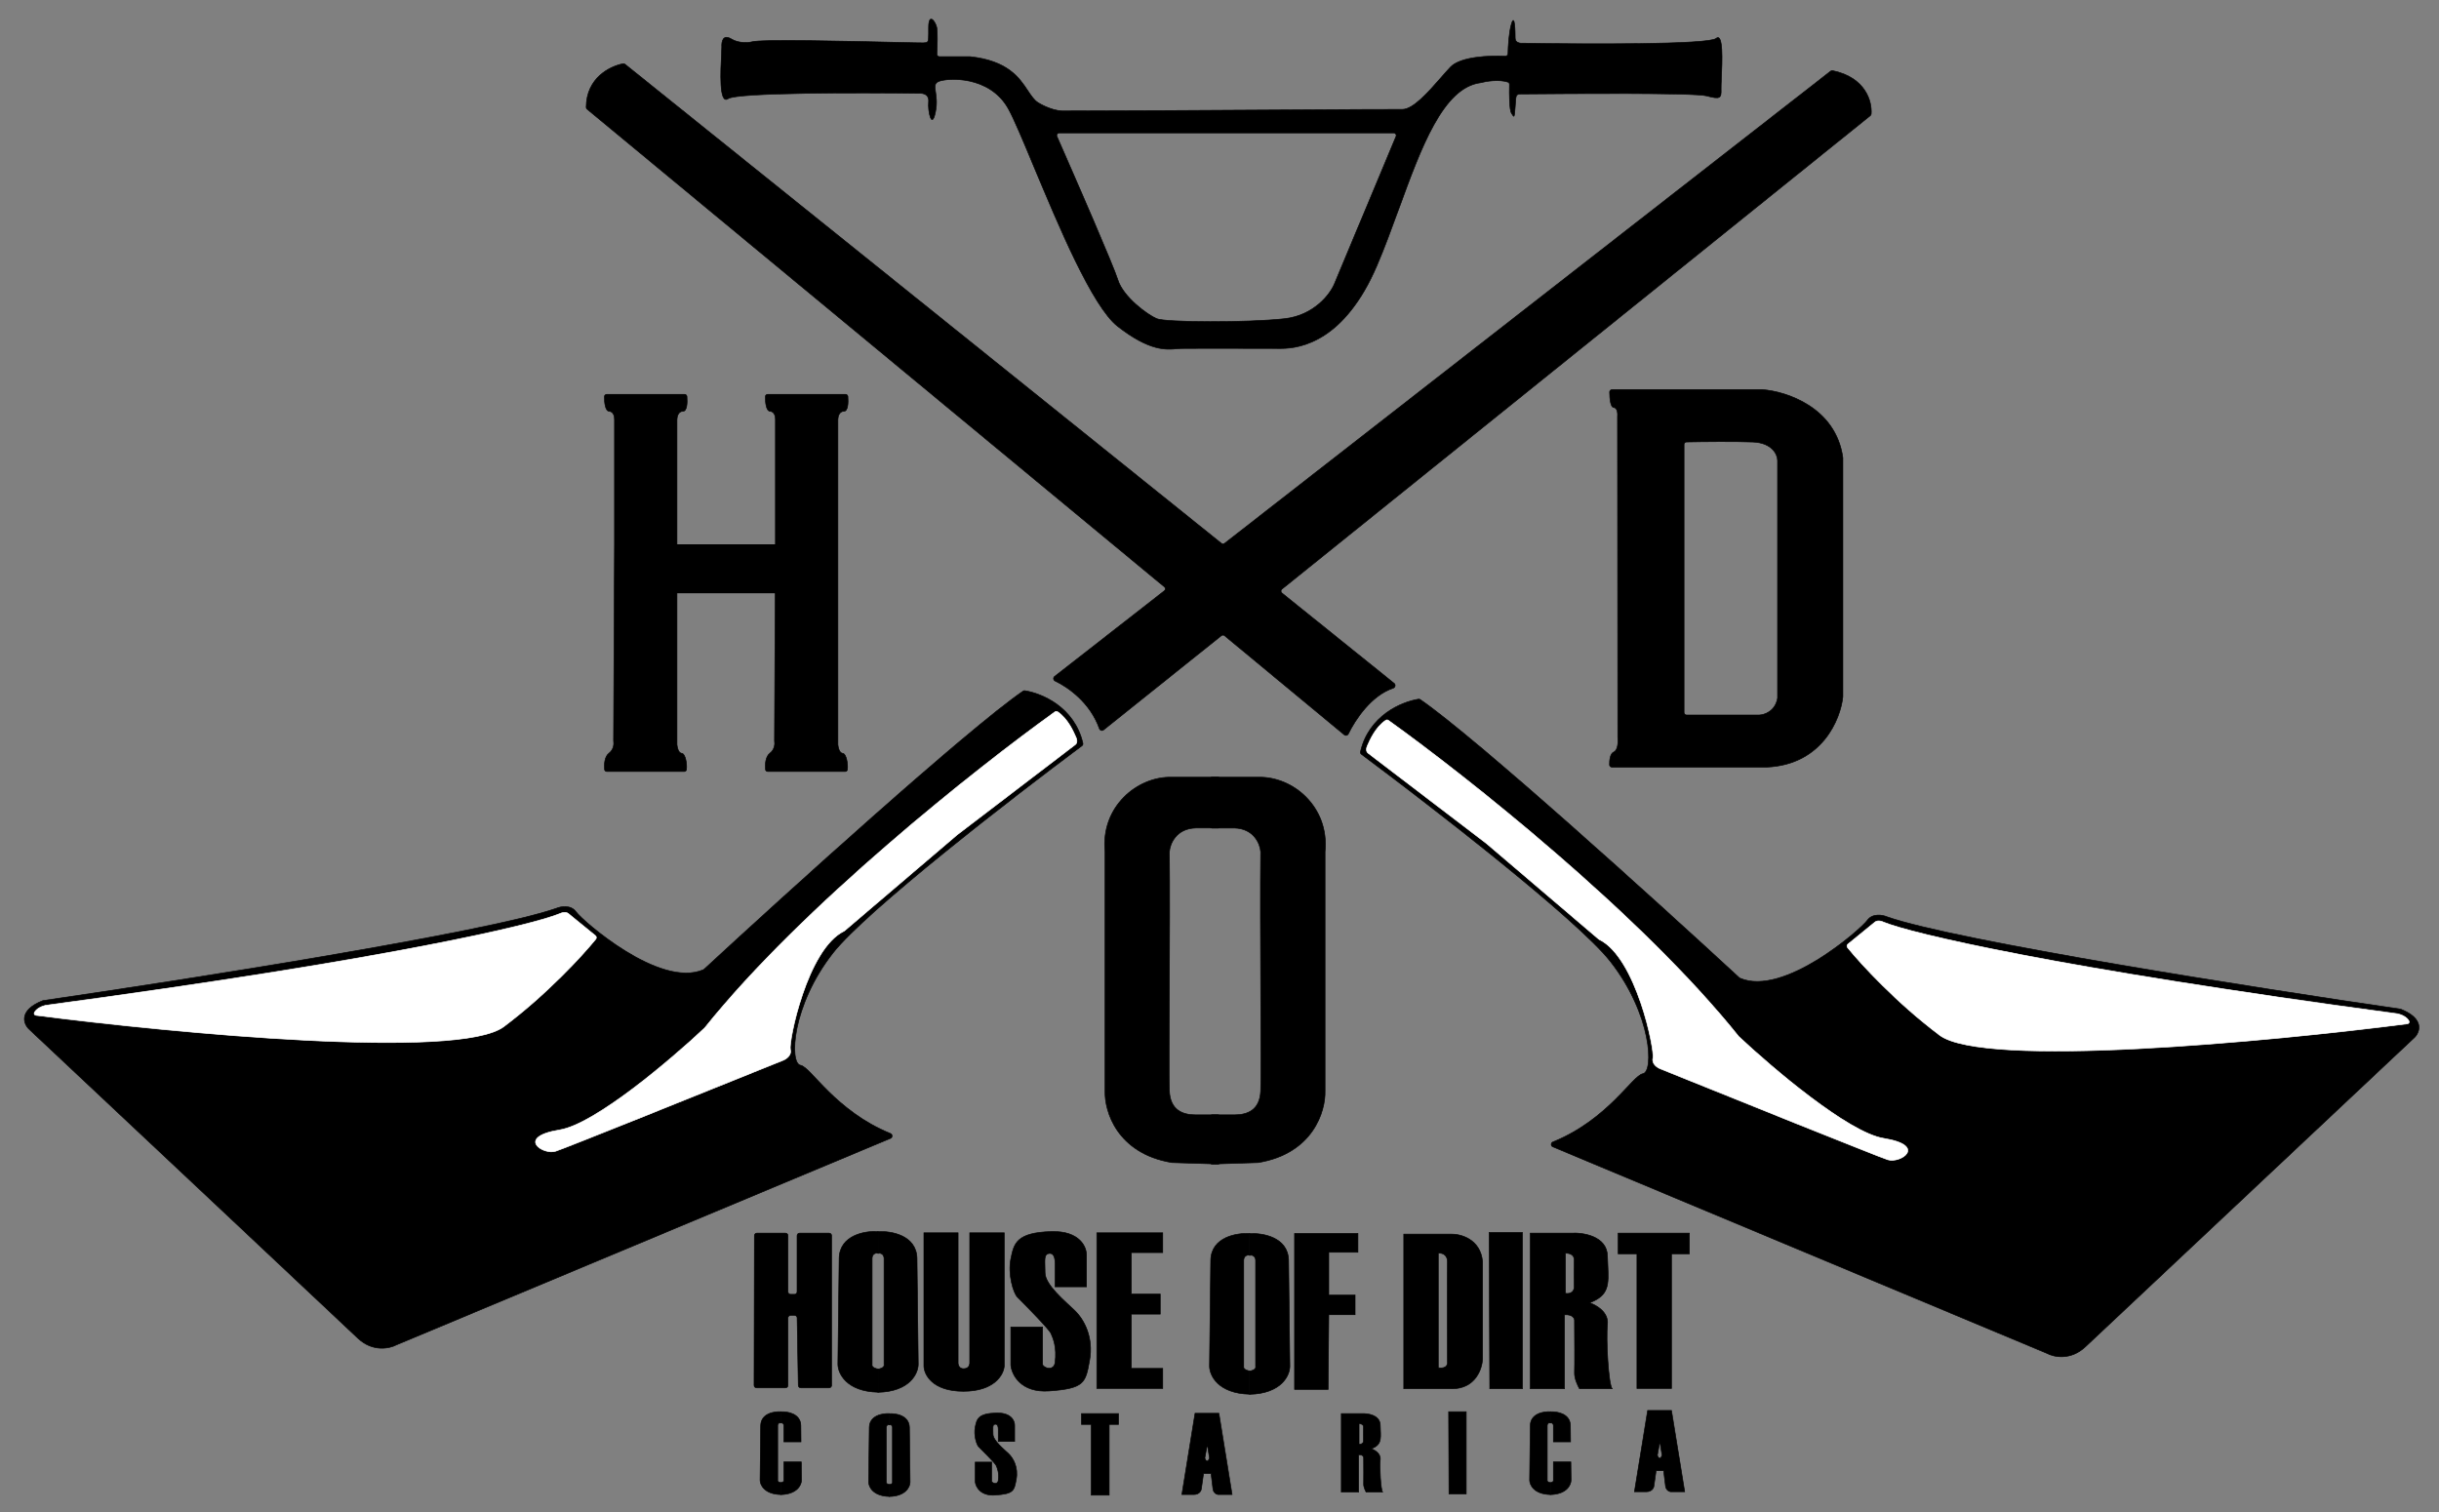 <svg width="100" height="62" viewBox="0 0 100 62" fill="none" xmlns="http://www.w3.org/2000/svg">
<rect x="0" y="0" width="100" height="62" fill="#808080" stroke="none"/>
<path fill-rule="evenodd" clip-rule="evenodd" d="M30.807 1.72C30.648 1.753 30.275 1.774 29.992 1.602C29.631 1.383 29.58 1.718 29.593 1.924C29.595 1.962 29.59 2.072 29.582 2.222C29.548 2.877 29.473 4.309 29.85 4.047C30.221 3.79 35.255 3.794 37.725 3.828C37.854 3.82 38.104 3.877 38.073 4.176C38.034 4.549 38.202 5.347 38.356 4.588C38.428 4.235 38.388 3.971 38.359 3.775C38.326 3.55 38.306 3.415 38.485 3.339C38.819 3.198 40.569 3.069 41.341 4.459C41.576 4.882 41.945 5.765 42.386 6.822C43.394 9.238 44.781 12.562 45.819 13.376C47.129 14.404 47.814 14.342 48.25 14.302C48.311 14.297 48.367 14.292 48.419 14.29C48.723 14.281 50.273 14.285 51.434 14.288C51.891 14.289 52.287 14.29 52.524 14.29C53.36 14.29 55.136 13.955 56.448 10.906C56.767 10.165 57.062 9.356 57.356 8.552C58.271 6.045 59.168 3.586 60.708 3.391C60.934 3.33 61.455 3.247 61.825 3.366C61.865 3.379 61.891 3.419 61.889 3.462C61.879 3.838 61.882 4.504 61.969 4.639C61.979 4.654 61.988 4.669 61.996 4.682C62.085 4.824 62.088 4.829 62.123 4.382C62.128 4.32 62.132 4.265 62.135 4.216C62.157 3.883 62.159 3.854 62.406 3.854C62.437 3.854 62.546 3.853 62.716 3.852C64.091 3.84 69.469 3.794 69.973 3.931C70.539 4.086 70.578 4.021 70.565 3.648C70.562 3.566 70.569 3.406 70.578 3.208C70.609 2.502 70.66 1.325 70.359 1.576C70.05 1.834 64.954 1.812 62.445 1.769C62.338 1.782 62.123 1.759 62.123 1.564C62.123 1.319 62.11 0.508 61.969 0.984C61.868 1.322 61.835 1.88 61.828 2.2C61.827 2.259 61.777 2.306 61.717 2.303C61.075 2.271 59.88 2.32 59.472 2.747C59.355 2.871 59.221 3.024 59.078 3.187C58.565 3.773 57.933 4.495 57.491 4.485C57.271 4.48 55.184 4.492 52.619 4.507C49.449 4.526 45.548 4.549 43.542 4.549C43.066 4.523 42.603 4.236 42.551 4.201C42.395 4.098 42.279 3.922 42.143 3.718C41.796 3.196 41.325 2.489 39.771 2.323H38.516C38.457 2.323 38.41 2.273 38.413 2.214C38.429 1.87 38.444 1.302 38.407 1.126C38.356 0.882 38.073 0.495 38.073 1.126C38.073 1.541 38.078 1.678 38.016 1.726C37.984 1.751 37.933 1.752 37.854 1.757C37.796 1.76 37.349 1.749 36.705 1.734C34.793 1.689 31.151 1.603 30.821 1.716C30.816 1.718 30.813 1.719 30.807 1.72ZM43.429 5.45H57.143C57.217 5.45 57.267 5.525 57.238 5.592L54.711 11.639C54.535 12.06 53.88 12.934 52.665 13.068C51.147 13.235 47.801 13.222 47.428 13.068C47.055 12.913 46.051 12.18 45.832 11.472C45.662 10.921 44.136 7.413 43.335 5.594C43.305 5.526 43.355 5.45 43.429 5.45Z" fill="black"/>
<path d="M29.992 1.602L29.998 1.591L29.998 1.591L29.992 1.602ZM30.807 1.72L30.81 1.732L30.81 1.732L30.807 1.72ZM29.593 1.924L29.58 1.925L29.58 1.925L29.593 1.924ZM29.582 2.222L29.569 2.221L29.582 2.222ZM29.85 4.047L29.858 4.058L29.858 4.058L29.85 4.047ZM37.725 3.828L37.725 3.841L37.726 3.841L37.725 3.828ZM38.073 4.176L38.06 4.174L38.06 4.174L38.073 4.176ZM38.356 4.588L38.343 4.585L38.343 4.585L38.356 4.588ZM38.359 3.775L38.372 3.774L38.372 3.774L38.359 3.775ZM38.485 3.339L38.48 3.327L38.48 3.327L38.485 3.339ZM41.341 4.459L41.33 4.465L41.33 4.465L41.341 4.459ZM42.386 6.822L42.374 6.827L42.374 6.827L42.386 6.822ZM45.819 13.376L45.811 13.386L45.811 13.386L45.819 13.376ZM48.25 14.302L48.251 14.315L48.251 14.315L48.25 14.302ZM48.419 14.29L48.419 14.303L48.419 14.303L48.419 14.29ZM51.434 14.288L51.434 14.275L51.434 14.275L51.434 14.288ZM56.448 10.906L56.437 10.901L56.437 10.901L56.448 10.906ZM57.356 8.552L57.368 8.556L57.368 8.556L57.356 8.552ZM60.708 3.391L60.709 3.404L60.711 3.403L60.708 3.391ZM61.825 3.366L61.829 3.354L61.829 3.354L61.825 3.366ZM61.889 3.462L61.876 3.462L61.876 3.462L61.889 3.462ZM61.969 4.639L61.98 4.632L61.98 4.632L61.969 4.639ZM61.996 4.682L62.007 4.675L62.007 4.675L61.996 4.682ZM62.123 4.382L62.136 4.383L62.136 4.383L62.123 4.382ZM62.135 4.216L62.148 4.217L62.148 4.217L62.135 4.216ZM62.716 3.852L62.716 3.839L62.716 3.839L62.716 3.852ZM69.973 3.931L69.969 3.944L69.969 3.944L69.973 3.931ZM70.565 3.648L70.578 3.648L70.578 3.648L70.565 3.648ZM70.578 3.208L70.565 3.207L70.565 3.207L70.578 3.208ZM70.359 1.576L70.35 1.567L70.35 1.567L70.359 1.576ZM62.445 1.769L62.445 1.756L62.443 1.757L62.445 1.769ZM61.969 0.984L61.956 0.981L61.956 0.981L61.969 0.984ZM61.828 2.2L61.841 2.2L61.841 2.2L61.828 2.2ZM61.717 2.303L61.717 2.316L61.717 2.316L61.717 2.303ZM59.472 2.747L59.463 2.739L59.463 2.739L59.472 2.747ZM59.078 3.187L59.068 3.179L59.068 3.179L59.078 3.187ZM57.491 4.485L57.49 4.497L57.49 4.497L57.491 4.485ZM52.619 4.507L52.62 4.52L52.62 4.52L52.619 4.507ZM43.542 4.549L43.541 4.562H43.542V4.549ZM42.551 4.201L42.544 4.212L42.544 4.212L42.551 4.201ZM42.143 3.718L42.153 3.711L42.153 3.711L42.143 3.718ZM39.771 2.323L39.773 2.31H39.771V2.323ZM38.413 2.214L38.426 2.215L38.426 2.215L38.413 2.214ZM38.407 1.126L38.42 1.123L38.42 1.123L38.407 1.126ZM38.016 1.726L38.008 1.716L38.008 1.716L38.016 1.726ZM37.854 1.757L37.855 1.769L37.855 1.769L37.854 1.757ZM36.705 1.734L36.704 1.747L36.704 1.747L36.705 1.734ZM30.821 1.716L30.825 1.728L30.825 1.728L30.821 1.716ZM57.238 5.592L57.226 5.588L57.226 5.588L57.238 5.592ZM54.711 11.639L54.723 11.644L54.723 11.644L54.711 11.639ZM52.665 13.068L52.667 13.081L52.667 13.081L52.665 13.068ZM47.428 13.068L47.433 13.056L47.433 13.056L47.428 13.068ZM45.832 11.472L45.845 11.468L45.845 11.468L45.832 11.472ZM43.335 5.594L43.323 5.599L43.323 5.599L43.335 5.594ZM29.985 1.613C30.129 1.701 30.295 1.739 30.445 1.751C30.595 1.763 30.729 1.749 30.81 1.732L30.805 1.707C30.726 1.724 30.594 1.737 30.447 1.725C30.3 1.713 30.138 1.676 29.998 1.591L29.985 1.613ZM29.606 1.923C29.602 1.872 29.603 1.814 29.612 1.758C29.62 1.702 29.636 1.65 29.663 1.611C29.689 1.573 29.726 1.548 29.776 1.544C29.828 1.54 29.896 1.559 29.985 1.613L29.998 1.591C29.907 1.536 29.834 1.514 29.775 1.518C29.715 1.522 29.672 1.553 29.642 1.596C29.612 1.64 29.595 1.696 29.586 1.754C29.578 1.812 29.577 1.872 29.58 1.925L29.606 1.923ZM29.595 2.223C29.602 2.073 29.608 1.962 29.606 1.923L29.58 1.925C29.582 1.962 29.577 2.07 29.569 2.221L29.595 2.223ZM29.843 4.036C29.798 4.068 29.763 4.072 29.734 4.059C29.705 4.046 29.679 4.012 29.656 3.959C29.612 3.854 29.587 3.681 29.575 3.477C29.55 3.071 29.578 2.55 29.595 2.223L29.569 2.221C29.552 2.549 29.525 3.071 29.549 3.479C29.561 3.683 29.586 3.859 29.633 3.969C29.656 4.024 29.685 4.065 29.724 4.082C29.763 4.1 29.808 4.092 29.858 4.058L29.843 4.036ZM37.726 3.815C36.49 3.798 34.614 3.789 33 3.815C32.193 3.829 31.452 3.851 30.889 3.887C30.607 3.904 30.37 3.925 30.192 3.95C30.103 3.962 30.028 3.975 29.97 3.989C29.912 4.003 29.868 4.019 29.843 4.036L29.858 4.058C29.878 4.043 29.918 4.028 29.976 4.014C30.033 4 30.107 3.987 30.195 3.975C30.373 3.951 30.609 3.93 30.89 3.912C31.453 3.877 32.194 3.855 33.001 3.841C34.614 3.814 36.49 3.824 37.725 3.841L37.726 3.815ZM38.086 4.177C38.102 4.023 38.045 3.93 37.966 3.876C37.888 3.823 37.791 3.811 37.724 3.815L37.726 3.841C37.789 3.837 37.88 3.849 37.952 3.897C38.022 3.945 38.075 4.03 38.06 4.174L38.086 4.177ZM38.343 4.585C38.324 4.68 38.305 4.749 38.286 4.798C38.267 4.848 38.249 4.875 38.234 4.885C38.227 4.89 38.221 4.892 38.216 4.891C38.211 4.89 38.204 4.887 38.197 4.88C38.183 4.866 38.168 4.839 38.154 4.802C38.126 4.728 38.105 4.618 38.092 4.503C38.079 4.388 38.076 4.269 38.086 4.177L38.06 4.174C38.05 4.269 38.053 4.39 38.066 4.506C38.079 4.622 38.101 4.734 38.13 4.811C38.144 4.849 38.161 4.88 38.179 4.898C38.189 4.908 38.2 4.915 38.212 4.916C38.225 4.918 38.237 4.915 38.249 4.906C38.27 4.891 38.291 4.858 38.31 4.808C38.33 4.757 38.349 4.685 38.368 4.59L38.343 4.585ZM38.346 3.777C38.376 3.973 38.415 4.235 38.343 4.585L38.368 4.59C38.441 4.235 38.401 3.969 38.372 3.774L38.346 3.777ZM38.48 3.327C38.434 3.347 38.399 3.371 38.375 3.399C38.35 3.428 38.336 3.461 38.329 3.499C38.316 3.573 38.33 3.665 38.346 3.777L38.372 3.774C38.355 3.66 38.342 3.572 38.355 3.504C38.361 3.47 38.373 3.441 38.395 3.416C38.416 3.391 38.446 3.37 38.49 3.351L38.48 3.327ZM41.353 4.453C40.964 3.754 40.33 3.437 39.752 3.312C39.462 3.25 39.187 3.236 38.963 3.246C38.739 3.257 38.565 3.291 38.48 3.327L38.49 3.351C38.571 3.317 38.742 3.282 38.964 3.272C39.186 3.262 39.459 3.276 39.746 3.337C40.32 3.461 40.946 3.774 41.33 4.465L41.353 4.453ZM42.398 6.817C41.957 5.76 41.588 4.876 41.353 4.453L41.33 4.465C41.565 4.887 41.933 5.769 42.374 6.827L42.398 6.817ZM45.827 13.366C45.569 13.164 45.289 12.805 44.998 12.341C44.706 11.878 44.404 11.311 44.103 10.694C43.5 9.459 42.902 8.025 42.398 6.817L42.374 6.827C42.878 8.034 43.477 9.47 44.08 10.705C44.381 11.323 44.684 11.891 44.976 12.355C45.268 12.819 45.55 13.181 45.811 13.386L45.827 13.366ZM48.248 14.289C48.031 14.309 47.753 14.334 47.366 14.227C46.978 14.12 46.481 13.879 45.827 13.366L45.811 13.386C46.467 13.901 46.967 14.143 47.359 14.252C47.751 14.36 48.033 14.335 48.251 14.315L48.248 14.289ZM48.418 14.277C48.366 14.279 48.309 14.284 48.248 14.289L48.251 14.315C48.312 14.309 48.367 14.304 48.419 14.303L48.418 14.277ZM51.434 14.275C50.273 14.272 48.723 14.268 48.418 14.277L48.419 14.303C48.724 14.294 50.273 14.298 51.434 14.301L51.434 14.275ZM52.524 14.277C52.287 14.277 51.891 14.276 51.434 14.275L51.434 14.301C51.891 14.302 52.287 14.303 52.524 14.303V14.277ZM56.437 10.901C55.781 12.424 55.01 13.268 54.3 13.731C53.59 14.194 52.94 14.277 52.524 14.277V14.303C52.944 14.303 53.599 14.219 54.315 13.752C55.03 13.286 55.803 12.438 56.46 10.911L56.437 10.901ZM57.344 8.548C57.05 9.352 56.755 10.16 56.437 10.901L56.46 10.911C56.779 10.17 57.075 9.36 57.368 8.556L57.344 8.548ZM60.706 3.378C59.93 3.476 59.318 4.145 58.786 5.098C58.255 6.052 57.801 7.294 57.344 8.548L57.368 8.556C57.825 7.303 58.278 6.062 58.809 5.111C59.34 4.158 59.946 3.5 60.709 3.404L60.706 3.378ZM61.829 3.354C61.642 3.294 61.417 3.285 61.212 3.298C61.006 3.312 60.818 3.348 60.704 3.378L60.711 3.403C60.823 3.373 61.009 3.337 61.213 3.324C61.417 3.31 61.638 3.319 61.821 3.378L61.829 3.354ZM61.902 3.462C61.904 3.415 61.876 3.369 61.829 3.354L61.821 3.378C61.855 3.39 61.877 3.424 61.876 3.462L61.902 3.462ZM61.98 4.632C61.97 4.617 61.961 4.593 61.952 4.562C61.944 4.531 61.937 4.493 61.931 4.449C61.919 4.362 61.91 4.255 61.905 4.14C61.895 3.91 61.897 3.65 61.902 3.462L61.876 3.462C61.871 3.65 61.869 3.911 61.88 4.141C61.885 4.257 61.893 4.365 61.906 4.453C61.912 4.497 61.919 4.536 61.928 4.568C61.936 4.601 61.946 4.627 61.958 4.646L61.98 4.632ZM62.007 4.675C61.999 4.662 61.989 4.647 61.98 4.632L61.958 4.646C61.968 4.661 61.977 4.676 61.985 4.689L62.007 4.675ZM62.11 4.381C62.102 4.492 62.095 4.576 62.088 4.636C62.085 4.666 62.082 4.69 62.078 4.708C62.075 4.727 62.071 4.74 62.068 4.748C62.064 4.756 62.062 4.755 62.064 4.755C62.066 4.754 62.064 4.755 62.057 4.749C62.052 4.743 62.045 4.734 62.036 4.721C62.028 4.708 62.018 4.693 62.007 4.675L61.985 4.689C61.996 4.707 62.006 4.722 62.015 4.735C62.024 4.748 62.032 4.759 62.039 4.767C62.046 4.774 62.056 4.782 62.068 4.78C62.08 4.778 62.087 4.768 62.091 4.758C62.096 4.747 62.1 4.732 62.103 4.713C62.107 4.693 62.11 4.669 62.114 4.639C62.12 4.578 62.127 4.494 62.136 4.383L62.11 4.381ZM62.122 4.215C62.119 4.264 62.115 4.319 62.11 4.381L62.136 4.383C62.141 4.32 62.145 4.266 62.148 4.217L62.122 4.215ZM62.406 3.841C62.345 3.841 62.297 3.843 62.26 3.851C62.222 3.86 62.195 3.875 62.176 3.903C62.157 3.93 62.147 3.967 62.139 4.017C62.132 4.068 62.128 4.132 62.122 4.215L62.148 4.217C62.153 4.134 62.158 4.07 62.165 4.021C62.172 3.972 62.181 3.94 62.197 3.918C62.212 3.897 62.233 3.884 62.266 3.876C62.299 3.869 62.344 3.867 62.406 3.867V3.841ZM62.716 3.839C62.546 3.84 62.437 3.841 62.406 3.841V3.867C62.437 3.867 62.546 3.866 62.716 3.865L62.716 3.839ZM69.976 3.919C69.912 3.901 69.771 3.887 69.573 3.875C69.375 3.863 69.118 3.854 68.82 3.846C68.223 3.831 67.461 3.825 66.671 3.823C65.091 3.818 63.403 3.833 62.716 3.839L62.716 3.865C63.404 3.859 65.092 3.844 66.671 3.848C67.46 3.85 68.223 3.857 68.819 3.872C69.117 3.879 69.374 3.889 69.572 3.901C69.77 3.913 69.908 3.927 69.969 3.944L69.976 3.919ZM70.552 3.649C70.555 3.742 70.555 3.815 70.544 3.869C70.534 3.923 70.514 3.957 70.48 3.976C70.444 3.996 70.39 4.002 70.307 3.992C70.225 3.982 70.118 3.957 69.976 3.919L69.969 3.944C70.111 3.982 70.22 4.007 70.304 4.017C70.388 4.027 70.449 4.023 70.492 3.999C70.536 3.975 70.559 3.932 70.57 3.874C70.581 3.816 70.581 3.741 70.578 3.648L70.552 3.649ZM70.565 3.207C70.556 3.405 70.549 3.566 70.552 3.649L70.578 3.648C70.575 3.567 70.582 3.407 70.59 3.208L70.565 3.207ZM70.367 1.586C70.403 1.556 70.431 1.55 70.452 1.558C70.474 1.565 70.495 1.589 70.513 1.631C70.549 1.715 70.57 1.859 70.58 2.034C70.601 2.384 70.58 2.854 70.565 3.207L70.59 3.208C70.606 2.856 70.627 2.384 70.606 2.033C70.595 1.857 70.574 1.709 70.536 1.621C70.517 1.577 70.493 1.545 70.46 1.533C70.427 1.522 70.39 1.534 70.35 1.567L70.367 1.586ZM62.445 1.782C63.699 1.804 65.601 1.82 67.227 1.798C68.04 1.788 68.785 1.768 69.346 1.734C69.626 1.717 69.86 1.697 70.035 1.673C70.122 1.661 70.194 1.648 70.25 1.634C70.305 1.62 70.345 1.604 70.367 1.586L70.35 1.567C70.334 1.581 70.298 1.595 70.243 1.609C70.189 1.623 70.118 1.636 70.031 1.648C69.858 1.671 69.624 1.692 69.344 1.708C68.784 1.742 68.04 1.762 67.227 1.773C65.601 1.794 63.7 1.778 62.445 1.757L62.445 1.782ZM62.11 1.564C62.11 1.615 62.124 1.656 62.148 1.688C62.172 1.719 62.204 1.742 62.239 1.756C62.309 1.786 62.391 1.789 62.446 1.782L62.443 1.757C62.391 1.763 62.313 1.76 62.249 1.733C62.217 1.719 62.189 1.7 62.169 1.672C62.149 1.645 62.136 1.61 62.136 1.564H62.11ZM61.981 0.988C61.999 0.929 62.014 0.891 62.027 0.869C62.034 0.858 62.039 0.853 62.042 0.851C62.044 0.85 62.044 0.85 62.045 0.85C62.045 0.85 62.045 0.85 62.046 0.851C62.048 0.852 62.052 0.856 62.056 0.864C62.06 0.872 62.064 0.883 62.067 0.897C62.075 0.925 62.081 0.962 62.086 1.005C62.107 1.178 62.11 1.441 62.11 1.564H62.136C62.136 1.441 62.133 1.177 62.112 1.002C62.107 0.959 62.1 0.92 62.092 0.891C62.088 0.876 62.084 0.863 62.079 0.853C62.074 0.843 62.068 0.834 62.059 0.829C62.055 0.826 62.05 0.824 62.044 0.824C62.039 0.825 62.033 0.826 62.029 0.829C62.02 0.834 62.012 0.844 62.005 0.856C61.99 0.88 61.974 0.921 61.956 0.981L61.981 0.988ZM61.841 2.2C61.848 1.88 61.881 1.324 61.981 0.988L61.956 0.981C61.855 1.32 61.822 1.88 61.816 2.199L61.841 2.2ZM61.717 2.316C61.783 2.319 61.84 2.267 61.841 2.2L61.816 2.199C61.815 2.252 61.77 2.293 61.718 2.29L61.717 2.316ZM59.482 2.756C59.582 2.652 59.731 2.569 59.909 2.505C60.087 2.442 60.294 2.397 60.509 2.366C60.938 2.305 61.396 2.3 61.717 2.316L61.718 2.29C61.396 2.275 60.936 2.279 60.505 2.341C60.29 2.371 60.081 2.417 59.901 2.481C59.72 2.546 59.567 2.63 59.463 2.739L59.482 2.756ZM59.087 3.196C59.23 3.032 59.364 2.88 59.482 2.756L59.463 2.739C59.345 2.862 59.211 3.015 59.068 3.179L59.087 3.196ZM57.49 4.497C57.605 4.5 57.729 4.456 57.86 4.38C57.99 4.304 58.128 4.195 58.267 4.069C58.544 3.816 58.831 3.488 59.087 3.196L59.068 3.179C58.812 3.472 58.526 3.798 58.249 4.05C58.111 4.176 57.975 4.283 57.847 4.357C57.718 4.432 57.598 4.474 57.491 4.472L57.49 4.497ZM52.62 4.52C55.185 4.505 57.271 4.492 57.49 4.497L57.491 4.472C57.272 4.467 55.184 4.479 52.619 4.494L52.62 4.52ZM43.542 4.562C45.548 4.562 49.449 4.539 52.62 4.52L52.619 4.494C49.449 4.513 45.548 4.536 43.542 4.536V4.562ZM42.544 4.212C42.57 4.23 42.7 4.31 42.882 4.39C43.065 4.47 43.301 4.548 43.541 4.562L43.542 4.536C43.307 4.523 43.074 4.445 42.892 4.366C42.712 4.288 42.583 4.208 42.558 4.191L42.544 4.212ZM42.132 3.725C42.267 3.929 42.386 4.107 42.544 4.212L42.558 4.191C42.405 4.089 42.29 3.916 42.153 3.711L42.132 3.725ZM39.77 2.336C40.545 2.419 41.049 2.636 41.402 2.898C41.755 3.159 41.959 3.464 42.132 3.725L42.153 3.711C41.98 3.45 41.775 3.141 41.417 2.877C41.06 2.612 40.551 2.393 39.773 2.31L39.77 2.336ZM38.516 2.336H39.771V2.31H38.516V2.336ZM38.4 2.214C38.397 2.28 38.45 2.336 38.516 2.336V2.31C38.464 2.31 38.423 2.267 38.426 2.215L38.4 2.214ZM38.395 1.129C38.413 1.215 38.418 1.399 38.417 1.607C38.416 1.814 38.408 2.042 38.4 2.214L38.426 2.215C38.434 2.043 38.442 1.814 38.443 1.607C38.444 1.4 38.439 1.213 38.42 1.123L38.395 1.129ZM38.086 1.126C38.086 0.969 38.103 0.877 38.129 0.832C38.142 0.81 38.155 0.8 38.168 0.797C38.181 0.794 38.196 0.798 38.214 0.809C38.25 0.831 38.289 0.88 38.322 0.94C38.355 1 38.382 1.069 38.395 1.129L38.42 1.123C38.407 1.061 38.379 0.99 38.345 0.928C38.311 0.867 38.269 0.813 38.228 0.787C38.207 0.774 38.184 0.767 38.162 0.772C38.14 0.777 38.121 0.793 38.107 0.819C38.078 0.871 38.06 0.968 38.06 1.126H38.086ZM38.024 1.736C38.06 1.708 38.074 1.656 38.081 1.564C38.087 1.472 38.086 1.333 38.086 1.126H38.06C38.06 1.334 38.061 1.471 38.055 1.563C38.049 1.655 38.034 1.695 38.008 1.716L38.024 1.736ZM37.855 1.769C37.894 1.767 37.927 1.766 37.955 1.762C37.982 1.757 38.005 1.75 38.024 1.736L38.008 1.716C37.995 1.726 37.976 1.732 37.951 1.736C37.925 1.74 37.893 1.741 37.853 1.744L37.855 1.769ZM36.704 1.747C37.348 1.762 37.796 1.773 37.855 1.769L37.853 1.744C37.796 1.747 37.349 1.736 36.705 1.721L36.704 1.747ZM30.825 1.728C30.845 1.721 30.877 1.715 30.922 1.71C30.967 1.704 31.024 1.699 31.091 1.695C31.226 1.687 31.402 1.681 31.611 1.678C32.029 1.671 32.574 1.672 33.17 1.679C34.36 1.692 35.749 1.724 36.704 1.747L36.705 1.721C35.749 1.699 34.361 1.666 33.17 1.653C32.575 1.647 32.028 1.645 31.61 1.652C31.402 1.656 31.225 1.661 31.089 1.67C31.022 1.674 30.965 1.679 30.919 1.684C30.874 1.69 30.839 1.696 30.817 1.704L30.825 1.728ZM30.81 1.732C30.816 1.731 30.82 1.73 30.825 1.728L30.817 1.704C30.812 1.705 30.809 1.706 30.805 1.707L30.81 1.732ZM57.143 5.437H43.429V5.463H57.143V5.437ZM57.25 5.597C57.282 5.521 57.226 5.437 57.143 5.437V5.463C57.208 5.463 57.251 5.528 57.226 5.588L57.25 5.597ZM54.723 11.644L57.25 5.597L57.226 5.588L54.699 11.634L54.723 11.644ZM52.667 13.081C53.887 12.946 54.546 12.068 54.723 11.644L54.699 11.634C54.525 12.052 53.873 12.922 52.664 13.055L52.667 13.081ZM47.423 13.08C47.472 13.1 47.566 13.117 47.696 13.132C47.827 13.146 47.995 13.159 48.19 13.169C48.58 13.19 49.081 13.2 49.617 13.201C50.69 13.203 51.907 13.164 52.667 13.081L52.664 13.055C51.905 13.139 50.69 13.177 49.617 13.175C49.081 13.175 48.58 13.164 48.191 13.143C47.996 13.133 47.829 13.121 47.699 13.106C47.569 13.091 47.478 13.074 47.433 13.056L47.423 13.08ZM45.82 11.476C45.931 11.833 46.238 12.195 46.564 12.487C46.889 12.779 47.235 13.002 47.423 13.08L47.433 13.056C47.248 12.979 46.905 12.758 46.581 12.468C46.256 12.177 45.953 11.819 45.845 11.468L45.82 11.476ZM43.323 5.599C43.724 6.509 44.305 7.84 44.808 9.013C45.311 10.187 45.735 11.201 45.82 11.476L45.845 11.468C45.759 11.192 45.335 10.176 44.832 9.003C44.329 7.83 43.747 6.498 43.347 5.588L43.323 5.599ZM43.429 5.437C43.346 5.437 43.289 5.522 43.323 5.599L43.347 5.588C43.321 5.529 43.364 5.463 43.429 5.463V5.437Z" fill="black"/>
<path d="M24.034 4.398C24.039 3.192 25.013 2.713 25.546 2.613C25.575 2.608 25.604 2.616 25.626 2.634L50.08 22.282C50.117 22.311 50.17 22.312 50.207 22.282L75.057 2.918C75.081 2.899 75.112 2.892 75.141 2.898C76.502 3.182 76.761 4.172 76.72 4.675C76.718 4.701 76.704 4.726 76.683 4.742L52.559 24.157C52.508 24.198 52.508 24.276 52.559 24.317L57.163 28.022C57.231 28.077 57.205 28.19 57.121 28.218C56.228 28.513 55.564 29.508 55.283 30.095C55.253 30.157 55.173 30.177 55.12 30.133L50.208 26.066C50.17 26.035 50.116 26.035 50.078 26.065L45.244 29.932C45.187 29.978 45.101 29.951 45.077 29.882C44.7 28.819 43.801 28.179 43.261 27.925C43.188 27.89 43.173 27.789 43.237 27.739L47.739 24.226C47.791 24.185 47.792 24.107 47.741 24.065L24.07 4.476C24.047 4.457 24.033 4.428 24.034 4.398Z" fill="black" stroke="black" stroke-width="0.026"/>
<path d="M55.78 30.825C56.119 29.338 57.478 28.774 58.16 28.669C58.185 28.665 58.208 28.67 58.229 28.684C60.526 30.265 67.89 36.932 71.312 40.092C71.32 40.1 71.329 40.106 71.339 40.11C73.131 40.885 76.292 38.108 76.561 37.736C76.777 37.437 77.192 37.517 77.372 37.594C80.191 38.582 92.566 40.526 98.412 41.376C98.42 41.377 98.428 41.379 98.435 41.382C99.411 41.773 99.221 42.313 99.003 42.535C94.757 46.525 86.112 54.647 85.504 55.223C84.897 55.8 84.196 55.644 83.922 55.493L63.665 47.025C63.579 46.989 63.581 46.864 63.668 46.828C65.95 45.895 66.925 44.103 67.36 44.028C67.811 43.951 67.734 41.596 66.022 39.421C64.661 37.692 58.686 33.064 55.817 30.928C55.785 30.904 55.771 30.864 55.78 30.825Z" fill="black" stroke="black" stroke-width="0.026"/>
<path d="M56.062 30.581C55.984 30.758 56.047 30.855 56.094 30.886C56.099 30.889 56.103 30.892 56.107 30.895L60.94 34.583L65.549 38.512C65.556 38.518 65.563 38.523 65.571 38.526C67.094 39.274 67.849 43.077 67.772 43.385C67.711 43.632 67.961 43.788 68.094 43.835C71.024 45.019 76.986 47.42 77.398 47.554C77.912 47.721 79.045 46.975 77.23 46.679C75.779 46.442 72.662 43.792 71.285 42.497C67.282 37.491 60.08 31.798 56.925 29.538C56.893 29.514 56.85 29.513 56.817 29.535C56.39 29.818 56.161 30.359 56.062 30.581Z" fill="white" stroke="white" stroke-width="0.026"/>
<path d="M76.87 37.813L75.765 38.714C75.721 38.749 75.714 38.813 75.75 38.857C76.315 39.551 77.759 41.119 79.521 42.446C81.343 43.817 93.004 42.715 98.702 41.982C98.757 41.975 98.795 41.925 98.772 41.874C98.69 41.698 98.441 41.6 98.308 41.571C84.143 39.666 78.354 38.272 77.23 37.813C77.035 37.72 76.909 37.774 76.87 37.813Z" fill="white" stroke="white" stroke-width="0.026"/>
<path d="M44.398 30.478C44.06 28.99 42.701 28.426 42.019 28.322C41.993 28.318 41.971 28.323 41.95 28.337C39.652 29.918 32.288 36.584 28.867 39.745C28.858 39.752 28.849 39.758 28.839 39.763C27.048 40.538 23.887 37.76 23.617 37.388C23.401 37.09 22.987 37.169 22.807 37.247C19.988 38.234 7.613 40.178 1.766 41.028C1.758 41.029 1.751 41.032 1.743 41.035C0.768 41.425 0.958 41.966 1.176 42.188C5.422 46.177 14.067 54.299 14.674 54.876C15.281 55.452 15.982 55.296 16.257 55.146L36.513 46.677C36.6 46.641 36.597 46.517 36.511 46.481C34.229 45.547 33.253 43.755 32.818 43.681C32.368 43.603 32.445 41.249 34.156 39.074C35.517 37.344 41.492 32.717 44.361 30.581C44.393 30.557 44.407 30.517 44.398 30.478Z" fill="black" stroke="black" stroke-width="0.026"/>
<path d="M44.116 30.234C44.195 30.41 44.131 30.508 44.084 30.538C44.08 30.541 44.075 30.544 44.071 30.547L39.239 34.236L34.63 38.164C34.623 38.17 34.616 38.175 34.608 38.179C33.084 38.926 32.329 42.729 32.406 43.037C32.468 43.284 32.218 43.441 32.085 43.488C29.155 44.672 23.193 47.073 22.781 47.207C22.266 47.374 21.134 46.627 22.948 46.331C24.4 46.095 27.517 43.445 28.893 42.149C32.896 37.143 40.098 31.451 43.253 29.19C43.286 29.166 43.328 29.166 43.362 29.188C43.789 29.47 44.018 30.012 44.116 30.234Z" fill="white" stroke="white" stroke-width="0.026"/>
<path d="M23.308 37.466L24.413 38.366C24.457 38.402 24.464 38.466 24.429 38.509C23.863 39.204 22.42 40.771 20.657 42.098C18.835 43.47 7.174 42.368 1.477 41.634C1.422 41.627 1.384 41.577 1.407 41.527C1.488 41.351 1.738 41.252 1.87 41.223C16.035 39.319 21.824 37.925 22.948 37.466C23.144 37.373 23.27 37.427 23.308 37.466Z" fill="white" stroke="white" stroke-width="0.026"/>
<path d="M25.195 17.211V22.307L25.157 30.377C25.157 30.384 25.157 30.392 25.159 30.399C25.177 30.507 25.163 30.741 24.964 30.89C24.786 31.023 24.768 31.345 24.786 31.549C24.79 31.6 24.833 31.636 24.884 31.636H28.052C28.098 31.636 28.138 31.606 28.144 31.561C28.177 31.318 28.099 30.901 27.949 30.89C27.815 30.88 27.765 30.645 27.756 30.529V17.211C27.756 17.095 27.805 16.864 28 16.864C28.173 16.864 28.185 16.503 28.164 16.259C28.16 16.207 28.116 16.169 28.064 16.169H24.881C24.826 16.169 24.781 16.211 24.78 16.266C24.779 16.506 24.815 16.855 24.977 16.864C25.162 16.874 25.2 17.1 25.195 17.211Z" fill="black" stroke="black" stroke-width="0.026"/>
<path d="M31.793 17.211V22.307L31.755 30.377C31.755 30.384 31.756 30.391 31.757 30.398C31.775 30.507 31.761 30.74 31.562 30.89C31.384 31.023 31.366 31.345 31.384 31.549C31.388 31.6 31.431 31.636 31.482 31.636H34.65C34.696 31.636 34.737 31.606 34.743 31.561C34.775 31.318 34.697 30.901 34.547 30.89C34.413 30.879 34.363 30.645 34.354 30.529V17.211C34.354 17.095 34.403 16.864 34.599 16.864C34.771 16.864 34.783 16.503 34.763 16.259C34.758 16.207 34.714 16.169 34.663 16.169H31.479C31.424 16.169 31.379 16.211 31.379 16.266C31.377 16.506 31.413 16.855 31.575 16.864C31.76 16.874 31.798 17.099 31.793 17.211Z" fill="black" stroke="black" stroke-width="0.026"/>
<rect x="27.56" y="22.32" width="4.581" height="2.007" fill="black"/>
<path fill-rule="evenodd" clip-rule="evenodd" d="M66.318 17.095C66.331 16.971 66.318 16.72 66.164 16.709C66.029 16.7 65.996 16.328 65.995 16.075C65.995 16.02 66.041 15.976 66.096 15.976H72.251C73.233 16.044 75.269 16.699 75.558 18.768V28.573C75.463 29.491 74.708 31.353 72.444 31.456H66.09C66.037 31.456 65.993 31.416 65.991 31.363C65.986 31.173 66.016 30.899 66.164 30.838C66.339 30.766 66.348 30.414 66.331 30.246L66.318 17.095ZM69.046 18.225V29.217C69.046 29.274 69.092 29.32 69.149 29.32H72.122C72.335 29.316 72.783 29.172 72.879 28.634C72.88 28.628 72.881 28.622 72.881 28.616V18.884C72.877 18.644 72.667 18.155 71.864 18.125C71.103 18.095 69.796 18.11 69.147 18.123C69.091 18.124 69.046 18.169 69.046 18.225Z" fill="black"/>
<path d="M66.164 16.709L66.163 16.722L66.163 16.722L66.164 16.709ZM66.318 17.095L66.306 17.094L66.306 17.095L66.318 17.095ZM65.995 16.075L66.008 16.075L65.995 16.075ZM72.251 15.976L72.251 15.963H72.251V15.976ZM75.558 18.768H75.571L75.57 18.766L75.558 18.768ZM75.558 28.573L75.57 28.575V28.573H75.558ZM72.444 31.456V31.469L72.444 31.469L72.444 31.456ZM65.991 31.363L66.004 31.362L66.004 31.362L65.991 31.363ZM66.164 30.838L66.159 30.826L66.159 30.826L66.164 30.838ZM66.331 30.246L66.318 30.246L66.319 30.248L66.331 30.246ZM72.122 29.32V29.333L72.122 29.333L72.122 29.32ZM72.879 28.634L72.867 28.631L72.867 28.631L72.879 28.634ZM72.881 18.884H72.894L72.894 18.884L72.881 18.884ZM71.864 18.125L71.865 18.112L71.865 18.112L71.864 18.125ZM69.147 18.123L69.147 18.136L69.147 18.136L69.147 18.123ZM66.163 16.722C66.231 16.727 66.271 16.784 66.291 16.863C66.312 16.94 66.312 17.033 66.306 17.094L66.331 17.097C66.338 17.033 66.338 16.938 66.316 16.856C66.295 16.775 66.251 16.702 66.165 16.696L66.163 16.722ZM65.982 16.075C65.983 16.202 65.991 16.359 66.016 16.486C66.029 16.55 66.046 16.606 66.069 16.648C66.092 16.69 66.123 16.719 66.163 16.722L66.165 16.696C66.138 16.695 66.113 16.674 66.092 16.636C66.071 16.597 66.054 16.544 66.042 16.481C66.017 16.357 66.008 16.201 66.008 16.075L65.982 16.075ZM66.096 15.963C66.034 15.963 65.982 16.012 65.982 16.075L66.008 16.075C66.008 16.027 66.047 15.989 66.096 15.989V15.963ZM72.251 15.963H66.096V15.989H72.251V15.963ZM75.57 18.766C75.426 17.727 74.842 17.043 74.171 16.611C73.501 16.179 72.744 15.997 72.251 15.963L72.25 15.989C72.739 16.023 73.492 16.203 74.157 16.633C74.823 17.062 75.401 17.74 75.545 18.77L75.57 18.766ZM75.57 28.573V18.768H75.545V28.573H75.57ZM72.444 31.469C73.581 31.417 74.339 30.924 74.825 30.328C75.31 29.733 75.523 29.036 75.57 28.575L75.545 28.572C75.498 29.029 75.286 29.721 74.805 30.312C74.323 30.903 73.572 31.392 72.443 31.443L72.444 31.469ZM66.09 31.469H72.444V31.443H66.09V31.469ZM65.978 31.363C65.98 31.424 66.031 31.469 66.09 31.469V31.443C66.043 31.443 66.005 31.408 66.004 31.362L65.978 31.363ZM66.159 30.826C66.079 30.859 66.033 30.949 66.008 31.049C65.982 31.151 65.976 31.268 65.978 31.363L66.004 31.362C66.002 31.268 66.008 31.154 66.033 31.055C66.058 30.956 66.101 30.878 66.169 30.85L66.159 30.826ZM66.319 30.248C66.327 30.331 66.329 30.459 66.307 30.576C66.296 30.634 66.279 30.689 66.255 30.733C66.231 30.777 66.199 30.81 66.159 30.826L66.169 30.85C66.216 30.831 66.251 30.793 66.278 30.745C66.304 30.698 66.321 30.64 66.332 30.58C66.355 30.461 66.353 30.329 66.344 30.245L66.319 30.248ZM66.306 17.095L66.318 30.246L66.344 30.246L66.331 17.095L66.306 17.095ZM69.059 29.217V18.225H69.033V29.217H69.059ZM69.149 29.307C69.099 29.307 69.059 29.267 69.059 29.217H69.033C69.033 29.281 69.085 29.333 69.149 29.333V29.307ZM72.122 29.307H69.149V29.333H72.122V29.307ZM72.867 28.631C72.772 29.162 72.331 29.303 72.121 29.307L72.122 29.333C72.339 29.328 72.795 29.183 72.892 28.636L72.867 28.631ZM72.868 28.616C72.868 28.621 72.868 28.627 72.867 28.631L72.892 28.636C72.893 28.629 72.894 28.623 72.894 28.616H72.868ZM72.868 18.884V28.616H72.894V18.884H72.868ZM71.864 18.137C72.263 18.153 72.512 18.282 72.663 18.435C72.814 18.588 72.866 18.767 72.868 18.884L72.894 18.884C72.891 18.76 72.837 18.575 72.681 18.417C72.525 18.258 72.269 18.127 71.865 18.112L71.864 18.137ZM69.147 18.136C69.796 18.123 71.103 18.108 71.864 18.137L71.865 18.112C71.103 18.082 69.795 18.097 69.146 18.11L69.147 18.136ZM69.059 18.225C69.059 18.176 69.098 18.136 69.147 18.136L69.146 18.11C69.083 18.111 69.033 18.163 69.033 18.225H69.059Z" fill="black"/>
<path d="M54.327 44.737V34.932C54.512 33.079 53.002 31.831 51.586 31.869H49.694C49.638 31.869 49.592 31.916 49.592 31.973V33.851C49.592 33.908 49.638 33.954 49.694 33.954H50.608C51.421 33.975 51.668 34.615 51.689 34.932C51.655 37.862 51.728 43.921 51.689 44.737C51.651 45.523 51.15 45.715 50.608 45.715H49.694C49.638 45.715 49.592 45.762 49.592 45.819V47.63C49.592 47.688 49.64 47.734 49.698 47.732L51.586 47.672C53.841 47.301 54.353 45.561 54.327 44.737Z" fill="black" stroke="black" stroke-width="0.026"/>
<path d="M45.307 44.737V34.931C45.122 33.078 46.632 31.83 48.048 31.869H49.94C49.997 31.869 50.043 31.915 50.043 31.972V33.85C50.043 33.907 49.997 33.953 49.94 33.953H49.026C48.213 33.974 47.967 34.614 47.945 34.931C47.98 37.861 47.906 43.92 47.945 44.737C47.983 45.522 48.485 45.715 49.026 45.715H49.94C49.997 45.715 50.043 45.761 50.043 45.818V47.629C50.043 47.687 49.995 47.733 49.936 47.731L48.048 47.671C45.794 47.3 45.282 45.56 45.307 44.737Z" fill="black" stroke="black" stroke-width="0.026"/>
<path d="M32.205 50.565H31.034C30.977 50.565 30.931 50.611 30.931 50.668L30.918 56.806C30.918 56.863 30.964 56.909 31.021 56.909H32.205C32.262 56.909 32.308 56.863 32.308 56.806V54.04C32.308 53.983 32.354 53.937 32.411 53.937H32.58C32.636 53.937 32.682 53.982 32.683 54.038L32.731 56.808C32.732 56.864 32.778 56.909 32.834 56.909H33.994C34.05 56.909 34.097 56.863 34.097 56.806V50.668C34.097 50.611 34.05 50.565 33.994 50.565H32.784C32.727 50.565 32.681 50.611 32.681 50.668V52.971C32.681 53.028 32.635 53.075 32.578 53.075H32.411C32.354 53.075 32.308 53.028 32.308 52.971V50.668C32.308 50.611 32.262 50.565 32.205 50.565Z" fill="black" stroke="black" stroke-width="0.026"/>
<path d="M36.001 50.501V51.389C35.816 51.358 35.761 51.504 35.757 51.582V55.944C35.726 56.067 35.907 56.124 36.001 56.137V57.089C34.694 57.058 34.358 56.313 34.354 55.944L34.406 51.582C34.436 50.635 35.482 50.466 36.001 50.501Z" fill="black" stroke="black" stroke-width="0.026"/>
<path d="M36.001 50.505V51.393C36.187 51.362 36.242 51.508 36.246 51.586V55.948C36.277 56.072 36.096 56.128 36.001 56.141V57.093C37.309 57.062 37.644 56.317 37.648 55.948L37.597 51.586C37.566 50.639 36.52 50.471 36.001 50.505Z" fill="black" stroke="black" stroke-width="0.026"/>
<path d="M51.237 50.582V51.47C51.051 51.439 50.996 51.586 50.992 51.663V56.025C50.961 56.149 51.142 56.205 51.237 56.218V57.17C49.929 57.139 49.594 56.394 49.59 56.025L49.641 51.663C49.672 50.716 50.718 50.548 51.237 50.582Z" fill="black" stroke="black" stroke-width="0.026"/>
<path d="M51.237 50.586V51.474C51.422 51.443 51.477 51.59 51.481 51.667V56.029C51.512 56.153 51.331 56.209 51.237 56.222V57.174C52.544 57.144 52.88 56.398 52.884 56.029L52.832 51.667C52.801 50.72 51.756 50.552 51.237 50.586Z" fill="black" stroke="black" stroke-width="0.026"/>
<path d="M39.282 50.552H37.88V56.021C37.889 56.364 38.225 57.051 39.501 57.051C40.778 57.051 41.148 56.364 41.174 56.021V50.552H39.759V55.905C39.746 55.995 39.707 56.124 39.501 56.124C39.337 56.124 39.287 55.978 39.282 55.905V50.552Z" fill="black" stroke="black" stroke-width="0.026"/>
<path d="M41.444 54.413H42.744V55.918C42.718 56.073 43.209 56.266 43.259 55.867C43.336 55.249 43.182 54.889 43.092 54.683C43.001 54.477 41.882 53.358 41.715 53.19L41.715 53.19C41.547 53.023 41.316 52.251 41.444 51.62L41.445 51.618C41.573 50.989 41.665 50.539 43.117 50.501C44.281 50.47 44.554 51.14 44.546 51.479V52.766H43.259V51.826C43.259 51.607 43.22 51.363 43.001 51.401C42.783 51.44 42.847 51.685 42.847 52.187C42.847 52.688 43.683 53.37 44.069 53.743C44.456 54.117 44.842 54.85 44.674 55.777L44.673 55.783C44.507 56.704 44.465 56.935 43.014 57.038C41.851 57.12 41.483 56.369 41.444 55.983V54.413Z" fill="black" stroke="black" stroke-width="0.026"/>
<path d="M44.97 50.552V56.935H47.672V56.111H46.386V53.885H47.57V53.062H46.386V51.363H47.672V50.552H44.97Z" fill="black" stroke="black" stroke-width="0.026"/>
<path d="M53.077 56.973H54.454L54.48 53.911H55.56V53.1H54.48V51.35H55.676V50.578H53.077V56.973Z" fill="black" stroke="black" stroke-width="0.026"/>
<path fill-rule="evenodd" clip-rule="evenodd" d="M57.555 56.948V50.604H59.472C59.876 50.591 60.703 50.799 60.785 51.736V55.712C60.772 56.124 60.502 56.948 59.524 56.948H57.555ZM58.971 56.085V51.389C59.099 51.371 59.354 51.422 59.344 51.762C59.333 52.101 59.339 54.623 59.344 55.841C59.361 55.944 59.31 56.137 58.971 56.085Z" fill="black"/>
<path d="M57.555 50.604V50.591H57.542V50.604H57.555ZM57.555 56.948H57.542V56.961H57.555V56.948ZM59.472 50.604V50.617L59.473 50.617L59.472 50.604ZM60.785 51.736H60.798L60.798 51.735L60.785 51.736ZM60.785 55.712L60.798 55.713V55.712H60.785ZM58.971 51.389L58.969 51.376L58.958 51.377V51.389H58.971ZM58.971 56.085H58.958V56.096L58.969 56.098L58.971 56.085ZM59.344 51.762L59.331 51.761L59.331 51.761L59.344 51.762ZM59.344 55.841L59.331 55.841L59.331 55.843L59.344 55.841ZM57.542 50.604V56.948H57.568V50.604H57.542ZM59.472 50.591H57.555V50.617H59.472V50.591ZM60.798 51.735C60.756 51.262 60.527 50.972 60.256 50.803C59.986 50.634 59.676 50.584 59.472 50.591L59.473 50.617C59.672 50.61 59.977 50.659 60.242 50.825C60.507 50.99 60.731 51.273 60.772 51.737L60.798 51.735ZM60.798 55.712V51.736H60.772V55.712H60.798ZM59.524 56.961C60.017 56.961 60.333 56.753 60.527 56.492C60.72 56.232 60.791 55.921 60.798 55.713L60.772 55.712C60.766 55.916 60.696 56.222 60.506 56.477C60.317 56.731 60.009 56.935 59.524 56.935V56.961ZM57.555 56.961H59.524V56.935H57.555V56.961ZM58.958 51.389V56.085H58.983V51.389H58.958ZM59.357 51.762C59.362 51.589 59.299 51.486 59.216 51.431C59.135 51.375 59.035 51.367 58.969 51.376L58.972 51.401C59.034 51.393 59.127 51.401 59.202 51.452C59.276 51.502 59.336 51.595 59.331 51.761L59.357 51.762ZM59.357 55.841C59.352 54.622 59.346 52.102 59.357 51.762L59.331 51.761C59.321 52.101 59.327 54.623 59.331 55.841L59.357 55.841ZM58.969 56.098C59.141 56.124 59.243 56.089 59.3 56.03C59.357 55.971 59.365 55.893 59.356 55.839L59.331 55.843C59.339 55.892 59.331 55.961 59.282 56.012C59.233 56.063 59.14 56.098 58.972 56.073L58.969 56.098Z" fill="black"/>
<path d="M62.419 50.539H61.055L61.081 56.948H62.419V50.539Z" fill="black" stroke="black" stroke-width="0.026"/>
<path fill-rule="evenodd" clip-rule="evenodd" d="M64.144 56.948H62.741V50.565H64.414C64.903 50.535 65.886 50.681 65.906 51.505C65.91 51.64 65.916 51.767 65.921 51.886C65.957 52.673 65.978 53.12 65.173 53.422C65.439 53.508 65.958 53.803 65.906 54.297C65.842 54.915 65.945 56.755 66.1 56.948H64.761C64.688 56.828 64.545 56.526 64.555 56.279C64.566 56.032 64.56 54.777 64.555 54.181C64.568 54.083 64.504 53.89 64.144 53.911V56.948ZM64.182 53.036V51.389C64.306 51.38 64.553 51.425 64.542 51.672C64.532 51.919 64.538 52.513 64.542 52.779C64.542 52.882 64.47 53.077 64.182 53.036Z" fill="black"/>
<path d="M62.741 56.948H62.728V56.961H62.741V56.948ZM64.144 56.948V56.961H64.156V56.948H64.144ZM62.741 50.565V50.552H62.728V50.565H62.741ZM64.414 50.565V50.578L64.415 50.578L64.414 50.565ZM65.906 51.505L65.894 51.505L65.894 51.505L65.906 51.505ZM65.921 51.886L65.908 51.886L65.908 51.886L65.921 51.886ZM65.173 53.422L65.168 53.41L65.134 53.423L65.169 53.434L65.173 53.422ZM65.906 54.297L65.894 54.296L65.894 54.296L65.906 54.297ZM66.1 56.948V56.961H66.126L66.11 56.94L66.1 56.948ZM64.761 56.948L64.74 56.961H64.761V56.948ZM64.555 56.279L64.543 56.278L64.543 56.278L64.555 56.279ZM64.555 54.181L64.543 54.179L64.543 54.181L64.555 54.181ZM64.144 53.911L64.143 53.898L64.131 53.899V53.911H64.144ZM64.182 51.389L64.181 51.376L64.169 51.377V51.389H64.182ZM64.182 53.036H64.169V53.047L64.18 53.049L64.182 53.036ZM64.542 51.672L64.529 51.671L64.542 51.672ZM64.542 52.779H64.555L64.555 52.778L64.542 52.779ZM62.741 56.961H64.144V56.935H62.741V56.961ZM62.728 50.565V56.948H62.754V50.565H62.728ZM64.414 50.552H62.741V50.578H64.414V50.552ZM65.919 51.504C65.909 51.086 65.653 50.84 65.341 50.703C65.029 50.566 64.659 50.537 64.413 50.552L64.415 50.578C64.658 50.563 65.024 50.592 65.331 50.727C65.637 50.861 65.883 51.1 65.894 51.505L65.919 51.504ZM65.934 51.885C65.929 51.766 65.923 51.639 65.919 51.504L65.894 51.505C65.897 51.64 65.903 51.767 65.908 51.886L65.934 51.885ZM65.177 53.434C65.582 53.282 65.782 53.093 65.874 52.84C65.967 52.589 65.952 52.278 65.934 51.885L65.908 51.886C65.926 52.281 65.94 52.586 65.85 52.831C65.761 53.075 65.569 53.26 65.168 53.41L65.177 53.434ZM65.919 54.298C65.946 54.046 65.826 53.845 65.668 53.697C65.509 53.549 65.311 53.453 65.177 53.41L65.169 53.434C65.301 53.477 65.495 53.571 65.65 53.716C65.805 53.86 65.919 54.054 65.894 54.296L65.919 54.298ZM66.11 56.94C66.101 56.929 66.092 56.912 66.083 56.888C66.074 56.865 66.065 56.835 66.057 56.801C66.039 56.731 66.023 56.642 66.008 56.537C65.978 56.328 65.952 56.061 65.934 55.781C65.897 55.219 65.887 54.606 65.919 54.298L65.894 54.296C65.861 54.606 65.871 55.221 65.908 55.782C65.927 56.063 65.952 56.331 65.982 56.541C65.998 56.646 66.014 56.736 66.032 56.807C66.041 56.842 66.05 56.873 66.059 56.898C66.069 56.922 66.079 56.942 66.09 56.956L66.11 56.94ZM64.761 56.961H66.1V56.935H64.761V56.961ZM64.543 56.278C64.537 56.404 64.571 56.543 64.615 56.665C64.659 56.787 64.713 56.894 64.75 56.954L64.772 56.941C64.736 56.882 64.683 56.777 64.639 56.657C64.596 56.536 64.563 56.4 64.568 56.279L64.543 56.278ZM64.543 54.181C64.547 54.778 64.553 56.031 64.543 56.278L64.568 56.279C64.579 56.032 64.573 54.777 64.568 54.181L64.543 54.181ZM64.144 53.924C64.322 53.914 64.424 53.956 64.48 54.011C64.537 54.065 64.549 54.133 64.543 54.179L64.568 54.183C64.575 54.13 64.561 54.053 64.498 53.992C64.435 53.931 64.325 53.888 64.143 53.898L64.144 53.924ZM64.156 56.948V53.911H64.131V56.948H64.156ZM64.169 51.389V53.036H64.195V51.389H64.169ZM64.555 51.672C64.558 51.608 64.544 51.557 64.519 51.516C64.494 51.474 64.458 51.444 64.419 51.423C64.34 51.381 64.245 51.372 64.181 51.376L64.183 51.402C64.244 51.398 64.334 51.406 64.407 51.446C64.443 51.465 64.475 51.492 64.497 51.529C64.519 51.565 64.532 51.612 64.529 51.671L64.555 51.672ZM64.555 52.778C64.551 52.512 64.545 51.919 64.555 51.672L64.529 51.671C64.519 51.919 64.525 52.513 64.529 52.779L64.555 52.778ZM64.18 53.049C64.328 53.07 64.422 53.03 64.48 52.97C64.537 52.911 64.555 52.833 64.555 52.779H64.529C64.529 52.828 64.512 52.899 64.461 52.952C64.41 53.005 64.325 53.043 64.184 53.023L64.18 53.049Z" fill="black"/>
<path d="M67.116 56.935H68.532V51.414H69.265V50.565H66.344V51.414H67.116V56.935Z" fill="black" stroke="black" stroke-width="0.026"/>
<path d="M39.984 59.954H40.661V60.73C40.648 60.809 40.904 60.909 40.93 60.703C40.97 60.385 40.889 60.2 40.843 60.093C40.796 59.987 40.212 59.411 40.125 59.325L40.125 59.324C40.038 59.238 39.917 58.84 39.984 58.516L39.984 58.514C40.051 58.19 40.099 57.959 40.856 57.939C41.462 57.923 41.605 58.268 41.601 58.443V59.106H40.93V58.622C40.93 58.509 40.91 58.383 40.796 58.403C40.682 58.423 40.715 58.549 40.715 58.807C40.715 59.066 41.151 59.417 41.352 59.609C41.554 59.802 41.755 60.18 41.668 60.657L41.667 60.66C41.581 61.135 41.559 61.254 40.802 61.307C40.196 61.349 40.004 60.962 39.984 60.763V59.954Z" fill="black" stroke="black" stroke-width="0.026"/>
<path fill-rule="evenodd" clip-rule="evenodd" d="M55.702 61.185H54.994V57.966H55.838C56.085 57.951 56.58 58.024 56.591 58.44C56.593 58.508 56.595 58.572 56.598 58.632C56.616 59.029 56.627 59.255 56.221 59.407C56.355 59.45 56.617 59.599 56.591 59.848C56.558 60.16 56.61 61.087 56.688 61.185H56.013C55.977 61.124 55.904 60.972 55.909 60.847C55.915 60.723 55.912 60.09 55.909 59.79C55.916 59.74 55.883 59.643 55.702 59.653V61.185ZM55.721 59.213V58.381C55.784 58.377 55.908 58.4 55.903 58.524C55.898 58.649 55.901 58.949 55.903 59.083C55.903 59.135 55.867 59.234 55.721 59.213Z" fill="black"/>
<path d="M54.994 61.185H54.981V61.198H54.994V61.185ZM55.702 61.185V61.198H55.715V61.185H55.702ZM54.994 57.966V57.953H54.981V57.966H54.994ZM55.838 57.966V57.979L55.839 57.979L55.838 57.966ZM56.591 58.44L56.578 58.44L56.578 58.44L56.591 58.44ZM56.598 58.632L56.611 58.631L56.611 58.631L56.598 58.632ZM56.221 59.407L56.216 59.395L56.182 59.408L56.217 59.419L56.221 59.407ZM56.591 59.848L56.578 59.847L56.578 59.847L56.591 59.848ZM56.688 61.185V61.198H56.715L56.698 61.177L56.688 61.185ZM56.013 61.185L55.992 61.198H56.013V61.185ZM55.909 60.847L55.897 60.847L55.897 60.847L55.909 60.847ZM55.909 59.79L55.897 59.788L55.897 59.79L55.909 59.79ZM55.702 59.653L55.701 59.641L55.689 59.641V59.653H55.702ZM55.721 58.381L55.72 58.369L55.708 58.369V58.381H55.721ZM55.721 59.213H55.708V59.224L55.719 59.226L55.721 59.213ZM55.903 58.524L55.916 58.525L55.916 58.525L55.903 58.524ZM55.903 59.083H55.916L55.916 59.083L55.903 59.083ZM54.994 61.198H55.702V61.172H54.994V61.198ZM54.981 57.966V61.185H55.007V57.966H54.981ZM55.838 57.953H54.994V57.979H55.838V57.953ZM56.604 58.439C56.598 58.225 56.467 58.099 56.308 58.03C56.15 57.96 55.962 57.946 55.837 57.953L55.839 57.979C55.961 57.971 56.144 57.986 56.298 58.053C56.451 58.12 56.573 58.239 56.578 58.44L56.604 58.439ZM56.611 58.631C56.608 58.571 56.605 58.508 56.604 58.439L56.578 58.44C56.58 58.508 56.583 58.572 56.585 58.633L56.611 58.631ZM56.225 59.419C56.431 59.342 56.533 59.245 56.581 59.115C56.628 58.987 56.62 58.829 56.611 58.631L56.585 58.633C56.594 58.832 56.601 58.984 56.556 59.107C56.512 59.227 56.417 59.319 56.216 59.395L56.225 59.419ZM56.604 59.849C56.617 59.719 56.555 59.616 56.475 59.541C56.394 59.465 56.293 59.416 56.225 59.395L56.217 59.419C56.283 59.44 56.38 59.487 56.457 59.559C56.534 59.632 56.59 59.727 56.578 59.847L56.604 59.849ZM56.698 61.177C56.695 61.172 56.69 61.164 56.686 61.153C56.681 61.141 56.677 61.126 56.673 61.109C56.664 61.074 56.656 61.029 56.648 60.977C56.633 60.872 56.62 60.737 56.611 60.596C56.592 60.313 56.587 60.004 56.604 59.849L56.578 59.847C56.562 60.004 56.567 60.314 56.585 60.598C56.595 60.739 56.607 60.874 56.623 60.98C56.63 61.033 56.639 61.079 56.648 61.115C56.652 61.133 56.657 61.149 56.662 61.162C56.667 61.174 56.672 61.185 56.678 61.193L56.698 61.177ZM56.013 61.198H56.688V61.172H56.013V61.198ZM55.897 60.847C55.894 60.911 55.911 60.983 55.934 61.044C55.956 61.106 55.983 61.16 56.002 61.191L56.024 61.178C56.006 61.149 55.979 61.096 55.958 61.036C55.936 60.975 55.92 60.908 55.922 60.848L55.897 60.847ZM55.897 59.79C55.899 60.091 55.902 60.723 55.897 60.847L55.922 60.848C55.928 60.723 55.924 60.09 55.922 59.789L55.897 59.79ZM55.703 59.666C55.791 59.661 55.841 59.682 55.867 59.708C55.894 59.734 55.899 59.766 55.897 59.788L55.922 59.791C55.926 59.763 55.919 59.722 55.885 59.69C55.852 59.657 55.794 59.635 55.701 59.641L55.703 59.666ZM55.715 61.185V59.653H55.689V61.185H55.715ZM55.708 58.381V59.213H55.734V58.381H55.708ZM55.916 58.525C55.917 58.491 55.91 58.464 55.897 58.442C55.883 58.42 55.864 58.404 55.844 58.393C55.803 58.371 55.753 58.366 55.72 58.369L55.722 58.394C55.752 58.392 55.796 58.397 55.831 58.416C55.849 58.425 55.864 58.438 55.874 58.456C55.885 58.473 55.891 58.495 55.89 58.524L55.916 58.525ZM55.916 59.083C55.914 58.948 55.911 58.649 55.916 58.525L55.89 58.524C55.885 58.649 55.888 58.949 55.89 59.083L55.916 59.083ZM55.719 59.226C55.795 59.236 55.845 59.216 55.876 59.184C55.906 59.153 55.916 59.111 55.916 59.083H55.89C55.89 59.106 55.882 59.141 55.857 59.166C55.833 59.191 55.792 59.21 55.723 59.2L55.719 59.226Z" fill="black"/>
<path d="M60.116 57.887H59.395L59.409 61.258H60.116V57.887Z" fill="black" stroke="black" stroke-width="0.026"/>
<path d="M44.741 61.31H45.477V58.41H45.858V57.964H44.34V58.41H44.741V61.31Z" fill="black" stroke="black" stroke-width="0.026"/>
<path d="M36.464 57.966V58.424C36.369 58.408 36.34 58.484 36.338 58.524V60.773C36.322 60.837 36.416 60.866 36.464 60.873V61.364C35.79 61.348 35.617 60.963 35.615 60.773L35.642 58.524C35.657 58.035 36.197 57.949 36.464 57.966Z" fill="black" stroke="black" stroke-width="0.026"/>
<path d="M36.464 57.969V58.426C36.56 58.41 36.588 58.486 36.59 58.526V60.775C36.606 60.839 36.513 60.868 36.464 60.875V61.366C37.139 61.35 37.312 60.965 37.314 60.775L37.287 58.526C37.271 58.038 36.732 57.951 36.464 57.969Z" fill="black" stroke="black" stroke-width="0.026"/>
<path d="M32.012 57.889V58.347C31.917 58.331 31.888 58.407 31.886 58.446V60.696C31.87 60.759 31.963 60.789 32.012 60.795V61.286C31.338 61.27 31.165 60.886 31.163 60.696L31.189 58.446C31.205 57.958 31.744 57.871 32.012 57.889Z" fill="black" stroke="black" stroke-width="0.026"/>
<path d="M32.012 57.891V58.349C32.107 58.333 32.136 58.409 32.138 58.449V59.122H32.841L32.834 58.449C32.819 57.96 32.279 57.873 32.012 57.891Z" fill="black"/>
<path d="M32.012 61.288C32.686 61.272 32.859 60.888 32.861 60.698L32.852 59.946H32.138V60.698C32.154 60.761 32.06 60.791 32.012 60.797V61.288Z" fill="black"/>
<path d="M32.012 57.891V58.349C32.107 58.333 32.136 58.409 32.138 58.449V59.122H32.841L32.834 58.449C32.819 57.96 32.279 57.873 32.012 57.891Z" stroke="black" stroke-width="0.026"/>
<path d="M32.012 61.288C32.686 61.272 32.859 60.888 32.861 60.698L32.852 59.946H32.138V60.698C32.154 60.761 32.06 60.791 32.012 60.797V61.288Z" stroke="black" stroke-width="0.026"/>
<path d="M63.564 57.889V58.347C63.469 58.331 63.441 58.407 63.438 58.446V60.696C63.422 60.759 63.516 60.789 63.564 60.795V61.286C62.89 61.27 62.717 60.886 62.715 60.696L62.742 58.446C62.758 57.958 63.297 57.871 63.564 57.889Z" fill="black" stroke="black" stroke-width="0.026"/>
<path d="M63.564 57.891V58.349C63.66 58.333 63.688 58.409 63.69 58.449V59.122H64.394L64.387 58.449C64.371 57.96 63.832 57.873 63.564 57.891Z" fill="black"/>
<path d="M63.564 61.288C64.238 61.272 64.411 60.888 64.414 60.698L64.405 59.946H63.69V60.698C63.706 60.761 63.613 60.791 63.564 60.797V61.288Z" fill="black"/>
<path d="M63.564 57.891V58.349C63.66 58.333 63.688 58.409 63.69 58.449V59.122H64.394L64.387 58.449C64.371 57.96 63.832 57.873 63.564 57.891Z" stroke="black" stroke-width="0.026"/>
<path d="M63.564 61.288C64.238 61.272 64.411 60.888 64.414 60.698L64.405 59.946H63.69V60.698C63.706 60.761 63.613 60.791 63.564 60.797V61.288Z" stroke="black" stroke-width="0.026"/>
<path fill-rule="evenodd" clip-rule="evenodd" d="M48.457 61.284L48.998 57.951H49.976L50.516 61.284H49.937C49.877 61.276 49.752 61.217 49.731 61.053C49.711 60.888 49.671 60.564 49.654 60.422H49.345L49.255 61.053C49.246 61.13 49.173 61.284 48.946 61.284H48.457ZM49.5 59.225L49.397 59.792C49.427 59.882 49.508 60.008 49.59 59.792L49.5 59.225Z" fill="black"/>
<path d="M48.998 57.951V57.938H48.987L48.985 57.949L48.998 57.951ZM48.457 61.284L48.445 61.282L48.442 61.297H48.457V61.284ZM49.976 57.951L49.988 57.949L49.987 57.938H49.976V57.951ZM50.516 61.284V61.297H50.531L50.529 61.282L50.516 61.284ZM49.937 61.284L49.935 61.297H49.937V61.284ZM49.731 61.053L49.718 61.054L49.718 61.054L49.731 61.053ZM49.654 60.422L49.667 60.42L49.665 60.409H49.654V60.422ZM49.345 60.422V60.409H49.334L49.332 60.42L49.345 60.422ZM49.255 61.053L49.242 61.051L49.242 61.051L49.255 61.053ZM49.397 59.792L49.382 59.789L49.385 59.796L49.397 59.792ZM49.5 59.225L49.513 59.223L49.487 59.223L49.5 59.225ZM49.59 59.792L49.604 59.797L49.603 59.79L49.59 59.792ZM48.985 57.949L48.445 61.282L48.47 61.286L49.01 57.953L48.985 57.949ZM49.976 57.938H48.998V57.964H49.976V57.938ZM50.529 61.282L49.988 57.949L49.963 57.953L50.504 61.286L50.529 61.282ZM49.937 61.297H50.516V61.271H49.937V61.297ZM49.718 61.054C49.74 61.226 49.871 61.288 49.935 61.297L49.939 61.272C49.883 61.264 49.764 61.208 49.744 61.051L49.718 61.054ZM49.641 60.424C49.658 60.565 49.698 60.889 49.718 61.054L49.744 61.051C49.723 60.886 49.684 60.562 49.667 60.42L49.641 60.424ZM49.345 60.435H49.654V60.409H49.345V60.435ZM49.268 61.054L49.358 60.424L49.332 60.42L49.242 61.051L49.268 61.054ZM48.946 61.297C49.063 61.297 49.141 61.257 49.191 61.206C49.242 61.156 49.263 61.095 49.268 61.054L49.242 61.051C49.238 61.087 49.219 61.142 49.173 61.188C49.128 61.234 49.056 61.271 48.946 61.271V61.297ZM48.457 61.297H48.946V61.271H48.457V61.297ZM49.41 59.794L49.513 59.228L49.487 59.223L49.384 59.79L49.41 59.794ZM49.578 59.787C49.558 59.841 49.538 59.871 49.521 59.886C49.512 59.894 49.505 59.897 49.498 59.898C49.492 59.899 49.486 59.898 49.479 59.895C49.465 59.889 49.452 59.874 49.439 59.854C49.427 59.834 49.416 59.81 49.409 59.788L49.385 59.796C49.392 59.819 49.403 59.845 49.417 59.867C49.431 59.889 49.448 59.909 49.468 59.919C49.479 59.923 49.49 59.926 49.503 59.923C49.515 59.921 49.526 59.915 49.538 59.906C49.56 59.886 49.581 59.851 49.602 59.797L49.578 59.787ZM49.487 59.227L49.577 59.794L49.603 59.79L49.513 59.223L49.487 59.227Z" fill="black"/>
<path fill-rule="evenodd" clip-rule="evenodd" d="M67.013 61.168L67.554 57.835H68.532L69.072 61.168H68.493C68.433 61.16 68.308 61.101 68.287 60.937C68.266 60.772 68.227 60.448 68.21 60.306H67.901L67.811 60.937C67.802 61.014 67.729 61.168 67.502 61.168H67.013ZM68.055 59.109L67.952 59.676C67.982 59.766 68.063 59.893 68.146 59.676L68.055 59.109Z" fill="black"/>
<path d="M67.554 57.835V57.823H67.543L67.541 57.833L67.554 57.835ZM67.013 61.168L67.001 61.166L66.998 61.181H67.013V61.168ZM68.532 57.835L68.544 57.833L68.543 57.823H68.532V57.835ZM69.072 61.168V61.181H69.087L69.085 61.166L69.072 61.168ZM68.493 61.168L68.491 61.181H68.493V61.168ZM68.287 60.937L68.274 60.938L68.274 60.938L68.287 60.937ZM68.21 60.306L68.223 60.305L68.221 60.293H68.21V60.306ZM67.901 60.306V60.293H67.89L67.888 60.304L67.901 60.306ZM67.811 60.937L67.798 60.935L67.798 60.935L67.811 60.937ZM67.952 59.676L67.938 59.674L67.94 59.68L67.952 59.676ZM68.055 59.109L68.068 59.108L68.043 59.107L68.055 59.109ZM68.146 59.676L68.159 59.681L68.158 59.674L68.146 59.676ZM67.541 57.833L67.001 61.166L67.026 61.17L67.566 57.837L67.541 57.833ZM68.532 57.823H67.554V57.848H68.532V57.823ZM69.085 61.166L68.544 57.833L68.519 57.837L69.059 61.17L69.085 61.166ZM68.493 61.181H69.072V61.155H68.493V61.181ZM68.274 60.938C68.296 61.11 68.427 61.172 68.491 61.181L68.495 61.156C68.439 61.148 68.32 61.093 68.3 60.935L68.274 60.938ZM68.197 60.308C68.214 60.449 68.254 60.773 68.274 60.938L68.3 60.935C68.279 60.77 68.24 60.446 68.223 60.305L68.197 60.308ZM67.901 60.319H68.21V60.293H67.901V60.319ZM67.824 60.938L67.914 60.308L67.888 60.304L67.798 60.935L67.824 60.938ZM67.502 61.181C67.619 61.181 67.697 61.141 67.747 61.09C67.797 61.04 67.819 60.979 67.824 60.938L67.798 60.935C67.794 60.971 67.775 61.026 67.729 61.072C67.684 61.118 67.612 61.155 67.502 61.155V61.181ZM67.013 61.181H67.502V61.155H67.013V61.181ZM67.965 59.678L68.068 59.112L68.043 59.107L67.94 59.674L67.965 59.678ZM68.133 59.672C68.113 59.725 68.094 59.755 68.076 59.77C68.068 59.778 68.06 59.781 68.054 59.782C68.048 59.783 68.041 59.782 68.035 59.779C68.021 59.773 68.007 59.758 67.995 59.738C67.982 59.718 67.972 59.694 67.965 59.672L67.94 59.68C67.948 59.703 67.959 59.729 67.973 59.751C67.986 59.773 68.003 59.793 68.024 59.803C68.034 59.808 68.046 59.81 68.058 59.808C68.07 59.806 68.082 59.8 68.093 59.79C68.115 59.771 68.137 59.736 68.158 59.681L68.133 59.672ZM68.043 59.111L68.133 59.678L68.158 59.674L68.068 59.108L68.043 59.111Z" fill="black"/>
</svg>
